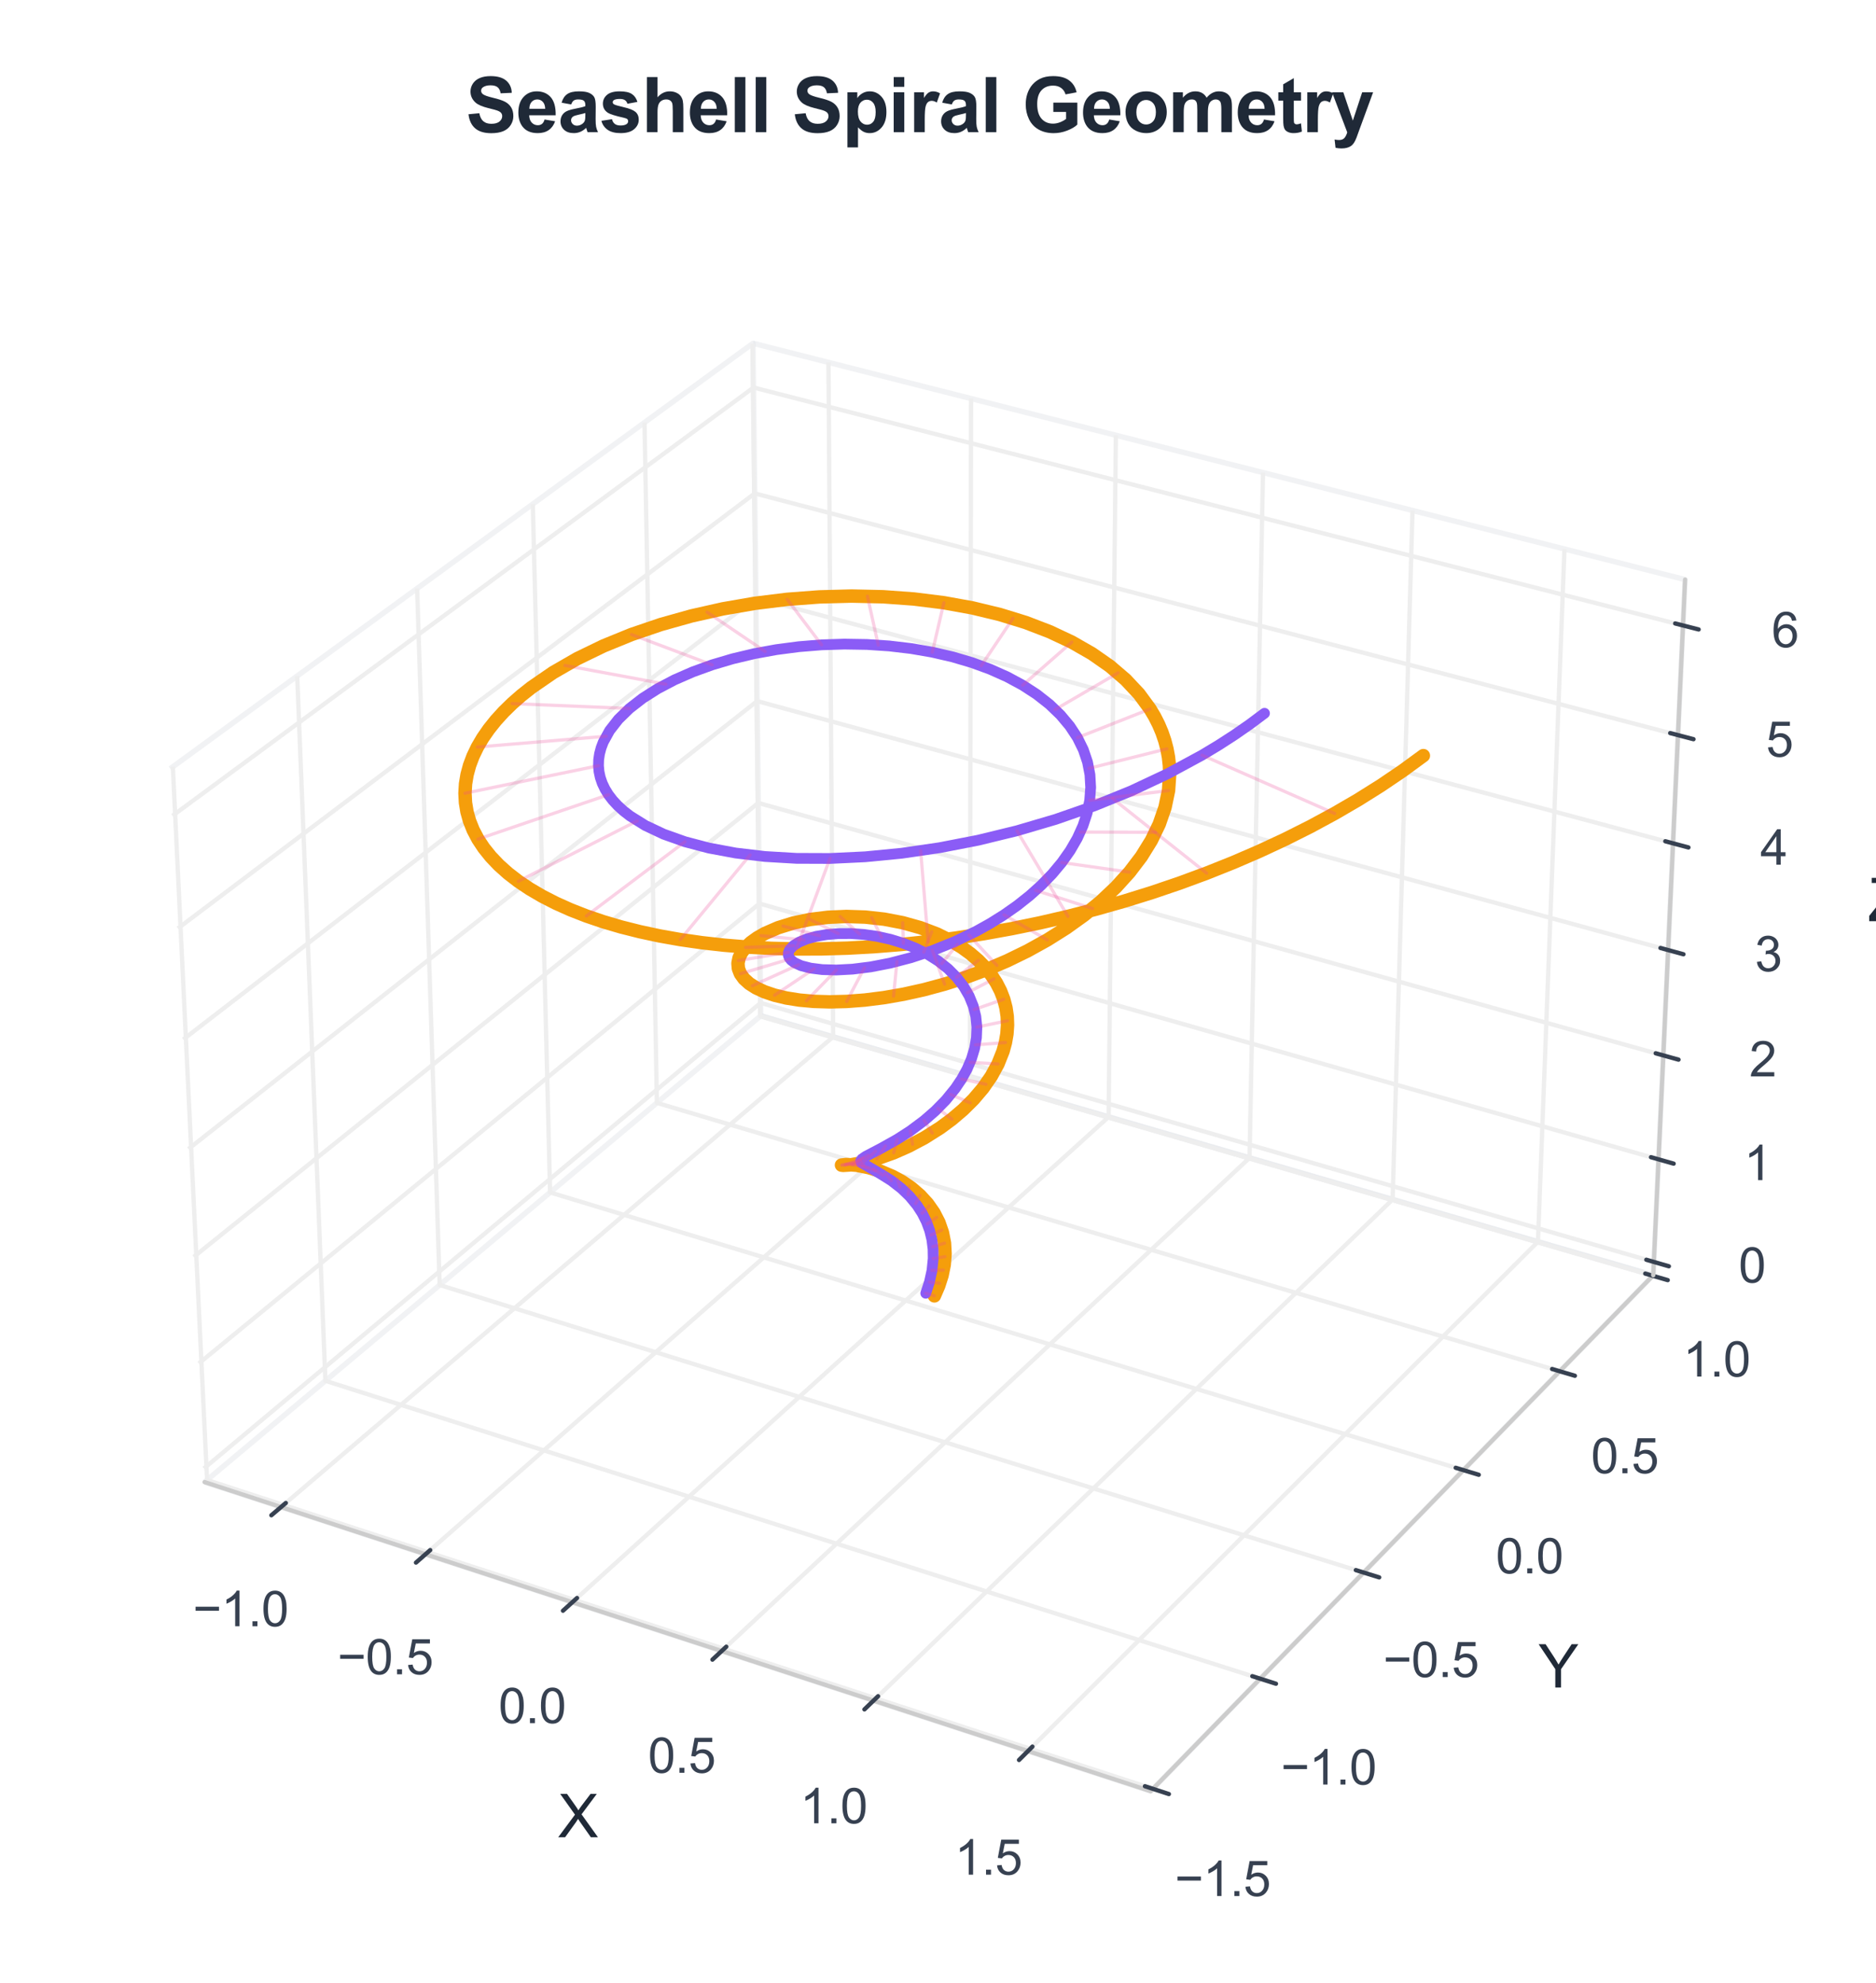 <?xml version="1.0" encoding="utf-8" standalone="no"?>
<!DOCTYPE svg PUBLIC "-//W3C//DTD SVG 1.1//EN"
  "http://www.w3.org/Graphics/SVG/1.1/DTD/svg11.dtd">
<svg xmlns:xlink="http://www.w3.org/1999/xlink" viewBox="0 0 348.997 368.837" xmlns="http://www.w3.org/2000/svg" version="1.1">
 <defs>
  <style type="text/css">*{stroke-linejoin: round; stroke-linecap: butt}</style>
 </defs>
 <g id="figure_1">
  <g id="patch_1">
   <path d="M 0 368.837 
L 348.997 368.837 
L 348.997 0 
L 0 0 
z
" style="fill: #ffffff"/>
  </g>
  <g id="patch_2">
   <path d="M 14.4 352.912 
L 327.72 352.912 
L 327.72 39.592 
L 14.4 39.592 
z
" style="fill: #ffffff"/>
  </g>
  <g id="pane3d_1">
   <g id="patch_3">
    <path d="M 38.058 275.657 
L 141.526 188.928 
L 140.088 63.848 
L 31.668 142.968 
" style="fill: none; opacity: 0.5; stroke: #e5e7eb; stroke-linejoin: miter"/>
   </g>
  </g>
  <g id="pane3d_2">
   <g id="patch_4">
    <path d="M 141.526 188.928 
L 307.556 237.186 
L 313.481 107.798 
L 140.088 63.848 
" style="fill: none; opacity: 0.5; stroke: #e5e7eb; stroke-linejoin: miter"/>
   </g>
  </g>
  <g id="pane3d_3">
   <g id="patch_5">
    <path d="M 38.058 275.657 
L 214.058 333.138 
L 307.556 237.186 
L 141.526 188.928 
" style="fill: none; opacity: 0.5; stroke: #e5e7eb; stroke-linejoin: miter"/>
   </g>
  </g>
  <g id="grid3d_1">
   <g id="Line3DCollection_1">
    <path d="M 52.276 280.3 
L 154.993 192.842 
L 154.125 67.406 
" style="fill: none; stroke: #eeeeee; stroke-width: 0.8"/>
    <path d="M 79.152 289.078 
L 180.424 200.234 
L 180.645 74.128 
" style="fill: none; stroke: #eeeeee; stroke-width: 0.8"/>
    <path d="M 106.475 298.002 
L 206.242 207.738 
L 207.586 80.957 
" style="fill: none; stroke: #eeeeee; stroke-width: 0.8"/>
    <path d="M 134.255 307.075 
L 232.455 215.357 
L 234.959 87.895 
" style="fill: none; stroke: #eeeeee; stroke-width: 0.8"/>
    <path d="M 162.504 316.301 
L 259.074 223.094 
L 262.774 94.946 
" style="fill: none; stroke: #eeeeee; stroke-width: 0.8"/>
    <path d="M 191.234 325.684 
L 286.108 230.952 
L 291.041 102.11 
" style="fill: none; stroke: #eeeeee; stroke-width: 0.8"/>
   </g>
  </g>
  <g id="grid3d_2">
   <g id="Line3DCollection_2">
    <path d="M 32.156 142.612 
L 38.522 275.268 
L 214.479 332.706 
" style="fill: none; stroke: #eeeeee; stroke-width: 0.8"/>
    <path d="M 55.289 125.731 
L 60.534 256.817 
L 234.438 312.223 
" style="fill: none; stroke: #eeeeee; stroke-width: 0.8"/>
    <path d="M 77.596 109.452 
L 81.793 238.998 
L 253.679 292.477 
" style="fill: none; stroke: #eeeeee; stroke-width: 0.8"/>
    <path d="M 99.12 93.745 
L 102.337 221.777 
L 272.24 273.429 
" style="fill: none; stroke: #eeeeee; stroke-width: 0.8"/>
    <path d="M 119.902 78.579 
L 122.202 205.125 
L 290.157 255.042 
" style="fill: none; stroke: #eeeeee; stroke-width: 0.8"/>
    <path d="M 139.979 63.928 
L 141.422 189.015 
L 307.462 237.282 
" style="fill: none; stroke: #eeeeee; stroke-width: 0.8"/>
   </g>
  </g>
  <g id="grid3d_3">
   <g id="Line3DCollection_3">
    <path d="M 307.67 234.707 
L 141.499 186.526 
L 37.936 273.119 
" style="fill: none; stroke: #eeeeee; stroke-width: 0.8"/>
    <path d="M 308.544 215.628 
L 141.286 168.051 
L 36.995 253.58 
" style="fill: none; stroke: #eeeeee; stroke-width: 0.8"/>
    <path d="M 309.429 196.296 
L 141.071 149.342 
L 36.041 233.772 
" style="fill: none; stroke: #eeeeee; stroke-width: 0.8"/>
    <path d="M 310.326 176.705 
L 140.853 130.394 
L 35.074 213.688 
" style="fill: none; stroke: #eeeeee; stroke-width: 0.8"/>
    <path d="M 311.235 156.85 
L 140.633 111.204 
L 34.093 193.324 
" style="fill: none; stroke: #eeeeee; stroke-width: 0.8"/>
    <path d="M 312.157 136.726 
L 140.409 91.767 
L 33.098 172.672 
" style="fill: none; stroke: #eeeeee; stroke-width: 0.8"/>
    <path d="M 313.091 116.327 
L 140.183 72.077 
L 32.09 151.728 
" style="fill: none; stroke: #eeeeee; stroke-width: 0.8"/>
   </g>
  </g>
  <g id="axis3d_1">
   <g id="line2d_1">
    <path d="M 38.058 275.657 
L 214.058 333.138 
" style="fill: none; stroke: #cccccc; stroke-width: 0.8; stroke-linecap: round"/>
   </g>
   <g id="xtick_1">
    <g id="line2d_2">
     <path d="M 175.294 192.018 
" clip-path="url(#pbc22d0702b)" style="fill: none; stroke: #eeeeee; stroke-width: 0.8; stroke-linecap: round"/>
    </g>
    <g id="line2d_3">
     <path d="M 53.17 279.539 
L 50.483 281.827 
" style="fill: none; stroke: #374151; stroke-width: 0.8; stroke-linecap: round"/>
    </g>
    <g id="text_1">
     <!-- −1.0 -->
     <g style="fill: #374151" transform="translate(35.871 302.465) scale(0.09 -0.09)">
      <defs>
       <path id="ArialMT-2212" d="M 3381 1997 
L 356 1997 
L 356 2522 
L 3381 2522 
L 3381 1997 
z
" transform="scale(0.016)"/>
       <path id="ArialMT-31" d="M 2384 0 
L 1822 0 
L 1822 3584 
Q 1619 3391 1289 3197 
Q 959 3003 697 2906 
L 697 3450 
Q 1169 3672 1522 3987 
Q 1875 4303 2022 4600 
L 2384 4600 
L 2384 0 
z
" transform="scale(0.016)"/>
       <path id="ArialMT-2e" d="M 581 0 
L 581 641 
L 1222 641 
L 1222 0 
L 581 0 
z
" transform="scale(0.016)"/>
       <path id="ArialMT-30" d="M 266 2259 
Q 266 3072 433 3567 
Q 600 4063 929 4331 
Q 1259 4600 1759 4600 
Q 2128 4600 2406 4451 
Q 2684 4303 2865 4023 
Q 3047 3744 3150 3342 
Q 3253 2941 3253 2259 
Q 3253 1453 3087 958 
Q 2922 463 2592 192 
Q 2263 -78 1759 -78 
Q 1097 -78 719 397 
Q 266 969 266 2259 
z
M 844 2259 
Q 844 1131 1108 757 
Q 1372 384 1759 384 
Q 2147 384 2411 759 
Q 2675 1134 2675 2259 
Q 2675 3391 2411 3762 
Q 2147 4134 1753 4134 
Q 1366 4134 1134 3806 
Q 844 3388 844 2259 
z
" transform="scale(0.016)"/>
      </defs>
      <use xlink:href="#ArialMT-2212"/>
      <use xlink:href="#ArialMT-31" transform="translate(58.398 0)"/>
      <use xlink:href="#ArialMT-2e" transform="translate(114.014 0)"/>
      <use xlink:href="#ArialMT-30" transform="translate(141.797 0)"/>
     </g>
    </g>
   </g>
   <g id="xtick_2">
    <g id="line2d_4">
     <path d="M 175.294 192.018 
" clip-path="url(#pbc22d0702b)" style="fill: none; stroke: #eeeeee; stroke-width: 0.8; stroke-linecap: round"/>
    </g>
    <g id="line2d_5">
     <path d="M 80.035 288.304 
L 77.383 290.63 
" style="fill: none; stroke: #374151; stroke-width: 0.8; stroke-linecap: round"/>
    </g>
    <g id="text_2">
     <!-- −0.5 -->
     <g style="fill: #374151" transform="translate(62.77 311.401) scale(0.09 -0.09)">
      <defs>
       <path id="ArialMT-35" d="M 266 1200 
L 856 1250 
Q 922 819 1161 601 
Q 1400 384 1738 384 
Q 2144 384 2425 690 
Q 2706 997 2706 1503 
Q 2706 1984 2436 2262 
Q 2166 2541 1728 2541 
Q 1456 2541 1237 2417 
Q 1019 2294 894 2097 
L 366 2166 
L 809 4519 
L 3088 4519 
L 3088 3981 
L 1259 3981 
L 1013 2750 
Q 1425 3038 1878 3038 
Q 2478 3038 2890 2622 
Q 3303 2206 3303 1553 
Q 3303 931 2941 478 
Q 2500 -78 1738 -78 
Q 1113 -78 717 272 
Q 322 622 266 1200 
z
" transform="scale(0.016)"/>
      </defs>
      <use xlink:href="#ArialMT-2212"/>
      <use xlink:href="#ArialMT-30" transform="translate(58.398 0)"/>
      <use xlink:href="#ArialMT-2e" transform="translate(114.014 0)"/>
      <use xlink:href="#ArialMT-35" transform="translate(141.797 0)"/>
     </g>
    </g>
   </g>
   <g id="xtick_3">
    <g id="line2d_6">
     <path d="M 175.294 192.018 
" clip-path="url(#pbc22d0702b)" style="fill: none; stroke: #eeeeee; stroke-width: 0.8; stroke-linecap: round"/>
    </g>
    <g id="line2d_7">
     <path d="M 107.345 297.215 
L 104.731 299.58 
" style="fill: none; stroke: #374151; stroke-width: 0.8; stroke-linecap: round"/>
    </g>
    <g id="text_3">
     <!-- 0.0 -->
     <g style="fill: #374151" transform="translate(92.747 320.485) scale(0.09 -0.09)">
      <use xlink:href="#ArialMT-30"/>
      <use xlink:href="#ArialMT-2e" transform="translate(55.615 0)"/>
      <use xlink:href="#ArialMT-30" transform="translate(83.398 0)"/>
     </g>
    </g>
   </g>
   <g id="xtick_4">
    <g id="line2d_8">
     <path d="M 175.294 192.018 
" clip-path="url(#pbc22d0702b)" style="fill: none; stroke: #eeeeee; stroke-width: 0.8; stroke-linecap: round"/>
    </g>
    <g id="line2d_9">
     <path d="M 135.112 306.274 
L 132.537 308.679 
" style="fill: none; stroke: #374151; stroke-width: 0.8; stroke-linecap: round"/>
    </g>
    <g id="text_4">
     <!-- 0.5 -->
     <g style="fill: #374151" transform="translate(120.554 329.722) scale(0.09 -0.09)">
      <use xlink:href="#ArialMT-30"/>
      <use xlink:href="#ArialMT-2e" transform="translate(55.615 0)"/>
      <use xlink:href="#ArialMT-35" transform="translate(83.398 0)"/>
     </g>
    </g>
   </g>
   <g id="xtick_5">
    <g id="line2d_10">
     <path d="M 175.294 192.018 
" clip-path="url(#pbc22d0702b)" style="fill: none; stroke: #eeeeee; stroke-width: 0.8; stroke-linecap: round"/>
    </g>
    <g id="line2d_11">
     <path d="M 163.347 315.487 
L 160.813 317.932 
" style="fill: none; stroke: #374151; stroke-width: 0.8; stroke-linecap: round"/>
    </g>
    <g id="text_5">
     <!-- 1.0 -->
     <g style="fill: #374151" transform="translate(148.832 339.116) scale(0.09 -0.09)">
      <use xlink:href="#ArialMT-31"/>
      <use xlink:href="#ArialMT-2e" transform="translate(55.615 0)"/>
      <use xlink:href="#ArialMT-30" transform="translate(83.398 0)"/>
     </g>
    </g>
   </g>
   <g id="xtick_6">
    <g id="line2d_12">
     <path d="M 175.294 192.018 
" clip-path="url(#pbc22d0702b)" style="fill: none; stroke: #eeeeee; stroke-width: 0.8; stroke-linecap: round"/>
    </g>
    <g id="line2d_13">
     <path d="M 192.063 324.856 
L 189.572 327.344 
" style="fill: none; stroke: #374151; stroke-width: 0.8; stroke-linecap: round"/>
    </g>
    <g id="text_6">
     <!-- 1.5 -->
     <g style="fill: #374151" transform="translate(177.593 348.67) scale(0.09 -0.09)">
      <use xlink:href="#ArialMT-31"/>
      <use xlink:href="#ArialMT-2e" transform="translate(55.615 0)"/>
      <use xlink:href="#ArialMT-35" transform="translate(83.398 0)"/>
     </g>
    </g>
   </g>
   <g id="text_7">
    <!-- X -->
    <g style="fill: #1f2937" transform="translate(103.798 341.712) scale(0.11 -0.11)">
     <defs>
      <path id="ArialMT-58" d="M 28 0 
L 1800 2388 
L 238 4581 
L 959 4581 
L 1791 3406 
Q 2050 3041 2159 2844 
Q 2313 3094 2522 3366 
L 3444 4581 
L 4103 4581 
L 2494 2422 
L 4228 0 
L 3478 0 
L 2325 1634 
Q 2228 1775 2125 1941 
Q 1972 1691 1906 1597 
L 756 0 
L 28 0 
z
" transform="scale(0.016)"/>
     </defs>
     <use xlink:href="#ArialMT-58"/>
    </g>
   </g>
  </g>
  <g id="axis3d_2">
   <g id="line2d_14">
    <path d="M 307.556 237.186 
L 214.058 333.138 
" style="fill: none; stroke: #cccccc; stroke-width: 0.8; stroke-linecap: round"/>
   </g>
   <g id="xtick_7">
    <g id="line2d_15">
     <path d="M 175.294 192.018 
" clip-path="url(#pbc22d0702b)" style="fill: none; stroke: #eeeeee; stroke-width: 0.8; stroke-linecap: round"/>
    </g>
    <g id="line2d_16">
     <path d="M 212.996 332.222 
L 217.449 333.676 
" style="fill: none; stroke: #374151; stroke-width: 0.8; stroke-linecap: round"/>
    </g>
    <g id="text_8">
     <!-- −1.5 -->
     <g style="fill: #374151" transform="translate(218.544 352.648) scale(0.09 -0.09)">
      <use xlink:href="#ArialMT-2212"/>
      <use xlink:href="#ArialMT-31" transform="translate(58.398 0)"/>
      <use xlink:href="#ArialMT-2e" transform="translate(114.014 0)"/>
      <use xlink:href="#ArialMT-35" transform="translate(141.797 0)"/>
     </g>
    </g>
   </g>
   <g id="xtick_8">
    <g id="line2d_17">
     <path d="M 175.294 192.018 
" clip-path="url(#pbc22d0702b)" style="fill: none; stroke: #eeeeee; stroke-width: 0.8; stroke-linecap: round"/>
    </g>
    <g id="line2d_18">
     <path d="M 232.973 311.757 
L 237.371 313.158 
" style="fill: none; stroke: #374151; stroke-width: 0.8; stroke-linecap: round"/>
    </g>
    <g id="text_9">
     <!-- −1.0 -->
     <g style="fill: #374151" transform="translate(238.276 331.908) scale(0.09 -0.09)">
      <use xlink:href="#ArialMT-2212"/>
      <use xlink:href="#ArialMT-31" transform="translate(58.398 0)"/>
      <use xlink:href="#ArialMT-2e" transform="translate(114.014 0)"/>
      <use xlink:href="#ArialMT-30" transform="translate(141.797 0)"/>
     </g>
    </g>
   </g>
   <g id="xtick_9">
    <g id="line2d_19">
     <path d="M 175.294 192.018 
" clip-path="url(#pbc22d0702b)" style="fill: none; stroke: #eeeeee; stroke-width: 0.8; stroke-linecap: round"/>
    </g>
    <g id="line2d_20">
     <path d="M 252.233 292.027 
L 256.575 293.378 
" style="fill: none; stroke: #374151; stroke-width: 0.8; stroke-linecap: round"/>
    </g>
    <g id="text_10">
     <!-- −0.5 -->
     <g style="fill: #374151" transform="translate(257.297 311.914) scale(0.09 -0.09)">
      <use xlink:href="#ArialMT-2212"/>
      <use xlink:href="#ArialMT-30" transform="translate(58.398 0)"/>
      <use xlink:href="#ArialMT-2e" transform="translate(114.014 0)"/>
      <use xlink:href="#ArialMT-35" transform="translate(141.797 0)"/>
     </g>
    </g>
   </g>
   <g id="xtick_10">
    <g id="line2d_21">
     <path d="M 175.294 192.018 
" clip-path="url(#pbc22d0702b)" style="fill: none; stroke: #eeeeee; stroke-width: 0.8; stroke-linecap: round"/>
    </g>
    <g id="line2d_22">
     <path d="M 270.812 272.995 
L 275.1 274.298 
" style="fill: none; stroke: #374151; stroke-width: 0.8; stroke-linecap: round"/>
    </g>
    <g id="text_11">
     <!-- 0.0 -->
     <g style="fill: #374151" transform="translate(278.275 292.627) scale(0.09 -0.09)">
      <use xlink:href="#ArialMT-30"/>
      <use xlink:href="#ArialMT-2e" transform="translate(55.615 0)"/>
      <use xlink:href="#ArialMT-30" transform="translate(83.398 0)"/>
     </g>
    </g>
   </g>
   <g id="xtick_11">
    <g id="line2d_23">
     <path d="M 175.294 192.018 
" clip-path="url(#pbc22d0702b)" style="fill: none; stroke: #eeeeee; stroke-width: 0.8; stroke-linecap: round"/>
    </g>
    <g id="line2d_24">
     <path d="M 288.746 254.623 
L 292.982 255.881 
" style="fill: none; stroke: #374151; stroke-width: 0.8; stroke-linecap: round"/>
    </g>
    <g id="text_12">
     <!-- 0.5 -->
     <g style="fill: #374151" transform="translate(295.987 274.009) scale(0.09 -0.09)">
      <use xlink:href="#ArialMT-30"/>
      <use xlink:href="#ArialMT-2e" transform="translate(55.615 0)"/>
      <use xlink:href="#ArialMT-35" transform="translate(83.398 0)"/>
     </g>
    </g>
   </g>
   <g id="xtick_12">
    <g id="line2d_25">
     <path d="M 175.294 192.018 
" clip-path="url(#pbc22d0702b)" style="fill: none; stroke: #eeeeee; stroke-width: 0.8; stroke-linecap: round"/>
    </g>
    <g id="line2d_26">
     <path d="M 306.069 236.877 
L 310.253 238.093 
" style="fill: none; stroke: #374151; stroke-width: 0.8; stroke-linecap: round"/>
    </g>
    <g id="text_13">
     <!-- 1.0 -->
     <g style="fill: #374151" transform="translate(313.094 256.028) scale(0.09 -0.09)">
      <use xlink:href="#ArialMT-31"/>
      <use xlink:href="#ArialMT-2e" transform="translate(55.615 0)"/>
      <use xlink:href="#ArialMT-30" transform="translate(83.398 0)"/>
     </g>
    </g>
   </g>
   <g id="text_14">
    <!-- Y -->
    <g style="fill: #1f2937" transform="translate(286.197 313.864) scale(0.11 -0.11)">
     <defs>
      <path id="ArialMT-59" d="M 1784 0 
L 1784 1941 
L 19 4581 
L 756 4581 
L 1659 3200 
Q 1909 2813 2125 2425 
Q 2331 2784 2625 3234 
L 3513 4581 
L 4219 4581 
L 2391 1941 
L 2391 0 
L 1784 0 
z
" transform="scale(0.016)"/>
     </defs>
     <use xlink:href="#ArialMT-59"/>
    </g>
   </g>
  </g>
  <g id="axis3d_3">
   <g id="line2d_27">
    <path d="M 307.556 237.186 
L 313.481 107.798 
" style="fill: none; stroke: #cccccc; stroke-width: 0.8; stroke-linecap: round"/>
   </g>
   <g id="xtick_13">
    <g id="line2d_28">
     <path d="M 175.294 192.018 
" style="fill: none; stroke: #eeeeee; stroke-width: 0.8; stroke-linecap: round"/>
    </g>
    <g id="line2d_29">
     <path d="M 306.275 234.303 
L 310.463 235.517 
" style="fill: none; stroke: #374151; stroke-width: 0.8; stroke-linecap: round"/>
    </g>
    <g id="text_15">
     <!-- 0 -->
     <g style="fill: #374151" transform="translate(323.44 238.547) scale(0.09 -0.09)">
      <use xlink:href="#ArialMT-30"/>
     </g>
    </g>
   </g>
   <g id="xtick_14">
    <g id="line2d_30">
     <path d="M 175.294 192.018 
" style="fill: none; stroke: #eeeeee; stroke-width: 0.8; stroke-linecap: round"/>
    </g>
    <g id="line2d_31">
     <path d="M 307.139 215.229 
L 311.355 216.428 
" style="fill: none; stroke: #374151; stroke-width: 0.8; stroke-linecap: round"/>
    </g>
    <g id="text_16">
     <!-- 1 -->
     <g style="fill: #374151" transform="translate(324.431 219.5) scale(0.09 -0.09)">
      <use xlink:href="#ArialMT-31"/>
     </g>
    </g>
   </g>
   <g id="xtick_15">
    <g id="line2d_32">
     <path d="M 175.294 192.018 
" style="fill: none; stroke: #eeeeee; stroke-width: 0.8; stroke-linecap: round"/>
    </g>
    <g id="line2d_33">
     <path d="M 308.015 195.901 
L 312.26 197.085 
" style="fill: none; stroke: #374151; stroke-width: 0.8; stroke-linecap: round"/>
    </g>
    <g id="text_17">
     <!-- 2 -->
     <g style="fill: #374151" transform="translate(325.436 200.2) scale(0.09 -0.09)">
      <defs>
       <path id="ArialMT-32" d="M 3222 541 
L 3222 0 
L 194 0 
Q 188 203 259 391 
Q 375 700 629 1000 
Q 884 1300 1366 1694 
Q 2113 2306 2375 2664 
Q 2638 3022 2638 3341 
Q 2638 3675 2398 3904 
Q 2159 4134 1775 4134 
Q 1369 4134 1125 3890 
Q 881 3647 878 3216 
L 300 3275 
Q 359 3922 746 4261 
Q 1134 4600 1788 4600 
Q 2447 4600 2831 4234 
Q 3216 3869 3216 3328 
Q 3216 3053 3103 2787 
Q 2991 2522 2730 2228 
Q 2469 1934 1863 1422 
Q 1356 997 1212 845 
Q 1069 694 975 541 
L 3222 541 
z
" transform="scale(0.016)"/>
      </defs>
      <use xlink:href="#ArialMT-32"/>
     </g>
    </g>
   </g>
   <g id="xtick_16">
    <g id="line2d_34">
     <path d="M 175.294 192.018 
" style="fill: none; stroke: #eeeeee; stroke-width: 0.8; stroke-linecap: round"/>
    </g>
    <g id="line2d_35">
     <path d="M 308.902 176.316 
L 313.177 177.484 
" style="fill: none; stroke: #374151; stroke-width: 0.8; stroke-linecap: round"/>
    </g>
    <g id="text_18">
     <!-- 3 -->
     <g style="fill: #374151" transform="translate(326.455 180.643) scale(0.09 -0.09)">
      <defs>
       <path id="ArialMT-33" d="M 269 1209 
L 831 1284 
Q 928 806 1161 595 
Q 1394 384 1728 384 
Q 2125 384 2398 659 
Q 2672 934 2672 1341 
Q 2672 1728 2419 1979 
Q 2166 2231 1775 2231 
Q 1616 2231 1378 2169 
L 1441 2663 
Q 1497 2656 1531 2656 
Q 1891 2656 2178 2843 
Q 2466 3031 2466 3422 
Q 2466 3731 2256 3934 
Q 2047 4138 1716 4138 
Q 1388 4138 1169 3931 
Q 950 3725 888 3313 
L 325 3413 
Q 428 3978 793 4289 
Q 1159 4600 1703 4600 
Q 2078 4600 2393 4439 
Q 2709 4278 2876 4000 
Q 3044 3722 3044 3409 
Q 3044 3113 2884 2869 
Q 2725 2625 2413 2481 
Q 2819 2388 3044 2092 
Q 3269 1797 3269 1353 
Q 3269 753 2831 336 
Q 2394 -81 1725 -81 
Q 1122 -81 723 278 
Q 325 638 269 1209 
z
" transform="scale(0.016)"/>
      </defs>
      <use xlink:href="#ArialMT-33"/>
     </g>
    </g>
   </g>
   <g id="xtick_17">
    <g id="line2d_36">
     <path d="M 175.294 192.018 
" style="fill: none; stroke: #eeeeee; stroke-width: 0.8; stroke-linecap: round"/>
    </g>
    <g id="line2d_37">
     <path d="M 309.801 156.466 
L 314.106 157.618 
" style="fill: none; stroke: #374151; stroke-width: 0.8; stroke-linecap: round"/>
    </g>
    <g id="text_19">
     <!-- 4 -->
     <g style="fill: #374151" transform="translate(327.486 160.824) scale(0.09 -0.09)">
      <defs>
       <path id="ArialMT-34" d="M 2069 0 
L 2069 1097 
L 81 1097 
L 81 1613 
L 2172 4581 
L 2631 4581 
L 2631 1613 
L 3250 1613 
L 3250 1097 
L 2631 1097 
L 2631 0 
L 2069 0 
z
M 2069 1613 
L 2069 3678 
L 634 1613 
L 2069 1613 
z
" transform="scale(0.016)"/>
      </defs>
      <use xlink:href="#ArialMT-34"/>
     </g>
    </g>
   </g>
   <g id="xtick_18">
    <g id="line2d_38">
     <path d="M 175.294 192.018 
" style="fill: none; stroke: #eeeeee; stroke-width: 0.8; stroke-linecap: round"/>
    </g>
    <g id="line2d_39">
     <path d="M 310.713 136.348 
L 315.048 137.483 
" style="fill: none; stroke: #374151; stroke-width: 0.8; stroke-linecap: round"/>
    </g>
    <g id="text_20">
     <!-- 5 -->
     <g style="fill: #374151" transform="translate(328.532 140.736) scale(0.09 -0.09)">
      <use xlink:href="#ArialMT-35"/>
     </g>
    </g>
   </g>
   <g id="xtick_19">
    <g id="line2d_40">
     <path d="M 175.294 192.018 
" style="fill: none; stroke: #eeeeee; stroke-width: 0.8; stroke-linecap: round"/>
    </g>
    <g id="line2d_41">
     <path d="M 311.637 115.955 
L 316.002 117.072 
" style="fill: none; stroke: #374151; stroke-width: 0.8; stroke-linecap: round"/>
    </g>
    <g id="text_21">
     <!-- 6 -->
     <g style="fill: #374151" transform="translate(329.593 120.375) scale(0.09 -0.09)">
      <defs>
       <path id="ArialMT-36" d="M 3184 3459 
L 2625 3416 
Q 2550 3747 2413 3897 
Q 2184 4138 1850 4138 
Q 1581 4138 1378 3988 
Q 1113 3794 959 3422 
Q 806 3050 800 2363 
Q 1003 2672 1297 2822 
Q 1591 2972 1913 2972 
Q 2475 2972 2870 2558 
Q 3266 2144 3266 1488 
Q 3266 1056 3080 686 
Q 2894 316 2569 119 
Q 2244 -78 1831 -78 
Q 1128 -78 684 439 
Q 241 956 241 2144 
Q 241 3472 731 4075 
Q 1159 4600 1884 4600 
Q 2425 4600 2770 4297 
Q 3116 3994 3184 3459 
z
M 888 1484 
Q 888 1194 1011 928 
Q 1134 663 1356 523 
Q 1578 384 1822 384 
Q 2178 384 2434 671 
Q 2691 959 2691 1453 
Q 2691 1928 2437 2201 
Q 2184 2475 1800 2475 
Q 1419 2475 1153 2201 
Q 888 1928 888 1484 
z
" transform="scale(0.016)"/>
      </defs>
      <use xlink:href="#ArialMT-36"/>
     </g>
    </g>
   </g>
   <g id="text_22">
    <!-- Z -->
    <g style="fill: #1f2937" transform="translate(347.511 171.338) scale(0.11 -0.11)">
     <defs>
      <path id="ArialMT-5a" d="M 128 0 
L 128 563 
L 2475 3497 
Q 2725 3809 2950 4041 
L 394 4041 
L 394 4581 
L 3675 4581 
L 3675 4041 
L 1103 863 
L 825 541 
L 3750 541 
L 3750 0 
L 128 0 
z
" transform="scale(0.016)"/>
     </defs>
     <use xlink:href="#ArialMT-5a"/>
    </g>
   </g>
  </g>
  <g id="axes_1">
   <g id="line2d_42">
    <path d="M 173.824 241.021 
L 174.63 239.158 
L 175.252 237.221 
L 175.656 235.235 
L 175.815 233.226 
L 175.709 231.223 
L 175.327 229.255 
L 174.666 227.355 
L 173.737 225.55 
L 172.556 223.869 
L 171.154 222.336 
L 169.57 220.971 
L 167.851 219.789 
L 166.052 218.801 
L 163.786 217.841 
L 161.621 217.176 
L 159.346 216.73 
L 157.418 216.587 
L 156.545 216.691 
L 156.552 216.708 
L 156.859 216.753 
L 158.174 216.666 
L 160.492 216.247 
L 163.116 215.534 
L 166.254 214.41 
L 169.035 213.178 
L 171.956 211.632 
L 174.913 209.765 
L 177.087 208.159 
L 179.171 206.385 
L 181.116 204.454 
L 182.875 202.381 
L 184.402 200.185 
L 185.657 197.889 
L 186.601 195.517 
L 187.042 193.907 
L 187.323 192.285 
L 187.436 190.658 
L 187.377 189.038 
L 187.142 187.432 
L 186.728 185.85 
L 186.134 184.301 
L 185.36 182.795 
L 184.41 181.341 
L 183.287 179.948 
L 181.996 178.623 
L 180.544 177.376 
L 178.941 176.214 
L 177.196 175.143 
L 174.339 173.724 
L 171.234 172.544 
L 167.934 171.619 
L 164.497 170.96 
L 160.985 170.572 
L 157.466 170.456 
L 154.01 170.608 
L 150.691 171.018 
L 147.583 171.671 
L 144.758 172.546 
L 142.291 173.617 
L 140.878 174.425 
L 139.674 175.294 
L 138.696 176.214 
L 137.962 177.172 
L 137.487 178.155 
L 137.284 179.148 
L 137.363 180.136 
L 137.735 181.105 
L 138.405 182.039 
L 139.378 182.921 
L 140.654 183.736 
L 142.232 184.467 
L 144.106 185.099 
L 146.267 185.616 
L 148.705 186.005 
L 151.405 186.25 
L 154.347 186.339 
L 157.512 186.26 
L 160.875 186.002 
L 164.408 185.558 
L 168.083 184.92 
L 171.866 184.082 
L 175.723 183.041 
L 179.619 181.796 
L 183.516 180.347 
L 187.376 178.698 
L 191.16 176.853 
L 194.828 174.819 
L 198.343 172.607 
L 201.666 170.226 
L 204.761 167.691 
L 207.593 165.015 
L 210.128 162.216 
L 212.337 159.312 
L 214.19 156.322 
L 215.663 153.265 
L 216.735 150.164 
L 217.386 147.04 
L 217.602 143.915 
L 217.543 142.36 
L 217.372 140.813 
L 217.087 139.277 
L 216.688 137.755 
L 216.175 136.249 
L 215.548 134.764 
L 214.806 133.3 
L 213.951 131.862 
L 211.901 129.072 
L 209.407 126.413 
L 206.481 123.907 
L 203.136 121.573 
L 199.393 119.428 
L 195.274 117.491 
L 190.803 115.776 
L 186.011 114.298 
L 180.927 113.071 
L 175.588 112.104 
L 170.029 111.409 
L 164.292 110.993 
L 158.419 110.862 
L 152.453 111.02 
L 146.443 111.47 
L 140.436 112.211 
L 134.484 113.241 
L 128.638 114.556 
L 122.952 116.15 
L 117.48 118.013 
L 112.278 120.133 
L 107.4 122.496 
L 102.903 125.085 
L 98.841 127.881 
L 96.99 129.349 
L 95.268 130.86 
L 93.682 132.411 
L 92.238 133.998 
L 90.943 135.618 
L 89.801 137.267 
L 88.82 138.94 
L 88.004 140.635 
L 87.36 142.346 
L 86.892 144.069 
L 86.605 145.8 
L 86.504 147.533 
L 86.593 149.265 
L 86.875 150.99 
L 87.355 152.703 
L 88.035 154.398 
L 88.917 156.072 
L 90.005 157.717 
L 91.298 159.329 
L 92.799 160.902 
L 94.508 162.431 
L 96.425 163.909 
L 98.549 165.333 
L 100.878 166.695 
L 103.412 167.991 
L 106.147 169.215 
L 109.08 170.362 
L 112.208 171.426 
L 115.526 172.403 
L 119.028 173.286 
L 122.709 174.073 
L 126.562 174.757 
L 130.58 175.334 
L 134.756 175.801 
L 139.08 176.153 
L 143.543 176.387 
L 148.136 176.499 
L 152.848 176.486 
L 157.669 176.346 
L 162.586 176.076 
L 167.589 175.674 
L 172.664 175.139 
L 177.8 174.47 
L 182.982 173.665 
L 188.197 172.725 
L 193.433 171.649 
L 198.674 170.438 
L 203.906 169.092 
L 209.116 167.614 
L 214.289 166.005 
L 219.411 164.266 
L 224.468 162.402 
L 229.446 160.413 
L 234.33 158.305 
L 239.107 156.08 
L 243.763 153.743 
L 248.286 151.298 
L 252.663 148.75 
L 256.881 146.104 
L 260.927 143.365 
L 264.792 140.539 
L 264.792 140.539 
" clip-path="url(#pbc22d0702b)" style="fill: none; stroke: #f59e0b; stroke-width: 2.5; stroke-linecap: round"/>
   </g>
   <g id="line2d_43">
    <path d="M 172.222 240.535 
L 172.907 238.447 
L 173.383 236.285 
L 173.605 234.082 
L 173.579 232.315 
L 173.36 230.568 
L 172.946 228.862 
L 172.34 227.218 
L 171.555 225.655 
L 170.608 224.192 
L 169.237 222.525 
L 167.719 221.059 
L 165.812 219.58 
L 163.663 218.237 
L 160.211 216.222 
L 160.122 215.905 
L 160.339 215.569 
L 161.057 215.071 
L 163.933 213.564 
L 166.905 211.901 
L 169.349 210.329 
L 171.918 208.412 
L 173.967 206.629 
L 175.926 204.633 
L 177.713 202.442 
L 178.895 200.685 
L 179.907 198.847 
L 180.72 196.944 
L 181.308 194.992 
L 181.651 193.013 
L 181.731 191.026 
L 181.535 189.055 
L 181.057 187.12 
L 180.295 185.244 
L 179.252 183.45 
L 177.939 181.757 
L 176.371 180.186 
L 174.57 178.755 
L 172.563 177.479 
L 170.38 176.373 
L 168.061 175.446 
L 165.644 174.706 
L 163.177 174.157 
L 160.705 173.799 
L 158.281 173.63 
L 155.954 173.643 
L 153.779 173.825 
L 151.806 174.161 
L 150.087 174.634 
L 148.669 175.219 
L 147.596 175.891 
L 146.908 176.62 
L 146.68 177.122 
L 146.646 177.625 
L 146.814 178.118 
L 147.187 178.591 
L 147.77 179.032 
L 149.038 179.612 
L 150.776 180.059 
L 152.967 180.337 
L 155.587 180.413 
L 158.599 180.255 
L 161.955 179.836 
L 165.598 179.132 
L 169.459 178.126 
L 173.465 176.808 
L 177.534 175.171 
L 181.578 173.22 
L 184.217 171.748 
L 186.779 170.145 
L 189.238 168.416 
L 191.566 166.57 
L 193.739 164.615 
L 195.732 162.56 
L 197.522 160.418 
L 199.087 158.2 
L 200.406 155.919 
L 201.462 153.589 
L 202.239 151.225 
L 202.722 148.842 
L 202.901 146.456 
L 202.766 144.083 
L 202.312 141.738 
L 201.535 139.439 
L 200.435 137.199 
L 199.013 135.036 
L 197.274 132.965 
L 195.227 130.999 
L 192.881 129.155 
L 190.249 127.444 
L 187.348 125.88 
L 184.195 124.473 
L 180.81 123.236 
L 177.218 122.176 
L 173.443 121.303 
L 169.512 120.624 
L 165.454 120.144 
L 161.301 119.867 
L 157.086 119.797 
L 152.843 119.934 
L 148.607 120.278 
L 144.415 120.828 
L 140.306 121.578 
L 136.317 122.525 
L 132.488 123.659 
L 128.859 124.973 
L 125.468 126.455 
L 122.354 128.092 
L 119.555 129.87 
L 117.109 131.77 
L 115.051 133.776 
L 113.415 135.866 
L 112.232 138.018 
L 111.82 139.11 
L 111.531 140.209 
L 111.369 141.311 
L 111.336 142.413 
L 111.436 143.512 
L 111.67 144.604 
L 112.041 145.686 
L 112.55 146.754 
L 113.198 147.805 
L 113.987 148.834 
L 114.918 149.84 
L 115.99 150.817 
L 117.204 151.761 
L 120.056 153.541 
L 123.466 155.148 
L 127.42 156.555 
L 131.899 157.733 
L 136.873 158.657 
L 142.311 159.302 
L 148.17 159.646 
L 154.405 159.669 
L 160.962 159.355 
L 167.783 158.691 
L 174.805 157.666 
L 181.96 156.276 
L 189.178 154.518 
L 196.385 152.395 
L 203.507 149.915 
L 210.469 147.087 
L 217.194 143.928 
L 223.611 140.455 
L 226.682 138.608 
L 229.648 136.692 
L 232.503 134.71 
L 235.238 132.665 
L 235.238 132.665 
" clip-path="url(#pbc22d0702b)" style="fill: none; stroke: #8b5cf6; stroke-width: 2; stroke-linecap: round"/>
   </g>
   <g id="line2d_44">
    <path d="M 173.824 241.021 
L 172.222 240.535 
" clip-path="url(#pbc22d0702b)" style="fill: none; stroke: #ec4899; stroke-opacity: 0.25; stroke-width: 0.6; stroke-linecap: round"/>
   </g>
   <g id="line2d_45">
    <path d="M 174.804 238.68 
L 172.907 238.447 
" clip-path="url(#pbc22d0702b)" style="fill: none; stroke: #ec4899; stroke-opacity: 0.25; stroke-width: 0.6; stroke-linecap: round"/>
   </g>
   <g id="line2d_46">
    <path d="M 175.483 236.233 
L 173.383 236.285 
" clip-path="url(#pbc22d0702b)" style="fill: none; stroke: #ec4899; stroke-opacity: 0.25; stroke-width: 0.6; stroke-linecap: round"/>
   </g>
   <g id="line2d_47">
    <path d="M 175.8 233.729 
L 173.605 234.082 
" clip-path="url(#pbc22d0702b)" style="fill: none; stroke: #ec4899; stroke-opacity: 0.25; stroke-width: 0.6; stroke-linecap: round"/>
   </g>
   <g id="line2d_48">
    <path d="M 175.709 231.223 
L 173.542 231.876 
" clip-path="url(#pbc22d0702b)" style="fill: none; stroke: #ec4899; stroke-opacity: 0.25; stroke-width: 0.6; stroke-linecap: round"/>
   </g>
   <g id="line2d_49">
    <path d="M 175.188 228.773 
L 173.177 229.709 
" clip-path="url(#pbc22d0702b)" style="fill: none; stroke: #ec4899; stroke-opacity: 0.25; stroke-width: 0.6; stroke-linecap: round"/>
   </g>
   <g id="line2d_50">
    <path d="M 174.234 226.439 
L 172.509 227.622 
" clip-path="url(#pbc22d0702b)" style="fill: none; stroke: #ec4899; stroke-opacity: 0.25; stroke-width: 0.6; stroke-linecap: round"/>
   </g>
   <g id="line2d_51">
    <path d="M 172.873 224.276 
L 171.555 225.655 
" clip-path="url(#pbc22d0702b)" style="fill: none; stroke: #ec4899; stroke-opacity: 0.25; stroke-width: 0.6; stroke-linecap: round"/>
   </g>
   <g id="line2d_52">
    <path d="M 171.154 222.336 
L 170.349 223.844 
" clip-path="url(#pbc22d0702b)" style="fill: none; stroke: #ec4899; stroke-opacity: 0.25; stroke-width: 0.6; stroke-linecap: round"/>
   </g>
   <g id="line2d_53">
    <path d="M 169.151 220.658 
L 168.943 222.216 
" clip-path="url(#pbc22d0702b)" style="fill: none; stroke: #ec4899; stroke-opacity: 0.25; stroke-width: 0.6; stroke-linecap: round"/>
   </g>
   <g id="line2d_54">
    <path d="M 166.958 219.271 
L 167.405 220.791 
" clip-path="url(#pbc22d0702b)" style="fill: none; stroke: #ec4899; stroke-opacity: 0.25; stroke-width: 0.6; stroke-linecap: round"/>
   </g>
   <g id="line2d_55">
    <path d="M 164.687 218.188 
L 165.812 219.58 
" clip-path="url(#pbc22d0702b)" style="fill: none; stroke: #ec4899; stroke-opacity: 0.25; stroke-width: 0.6; stroke-linecap: round"/>
   </g>
   <g id="line2d_56">
    <path d="M 162.466 217.408 
L 164.255 218.581 
" clip-path="url(#pbc22d0702b)" style="fill: none; stroke: #ec4899; stroke-opacity: 0.25; stroke-width: 0.6; stroke-linecap: round"/>
   </g>
   <g id="line2d_57">
    <path d="M 160.427 216.909 
L 162.827 217.778 
" clip-path="url(#pbc22d0702b)" style="fill: none; stroke: #ec4899; stroke-opacity: 0.25; stroke-width: 0.6; stroke-linecap: round"/>
   </g>
   <g id="line2d_58">
    <path d="M 158.702 216.654 
L 161.62 217.145 
" clip-path="url(#pbc22d0702b)" style="fill: none; stroke: #ec4899; stroke-opacity: 0.25; stroke-width: 0.6; stroke-linecap: round"/>
   </g>
   <g id="line2d_59">
    <path d="M 157.418 216.587 
L 160.723 216.643 
" clip-path="url(#pbc22d0702b)" style="fill: none; stroke: #ec4899; stroke-opacity: 0.25; stroke-width: 0.6; stroke-linecap: round"/>
   </g>
   <g id="line2d_60">
    <path d="M 156.684 216.638 
L 160.211 216.222 
" clip-path="url(#pbc22d0702b)" style="fill: none; stroke: #ec4899; stroke-opacity: 0.25; stroke-width: 0.6; stroke-linecap: round"/>
   </g>
   <g id="line2d_61">
    <path d="M 156.586 216.723 
L 160.146 215.824 
" clip-path="url(#pbc22d0702b)" style="fill: none; stroke: #ec4899; stroke-opacity: 0.25; stroke-width: 0.6; stroke-linecap: round"/>
   </g>
   <g id="line2d_62">
    <path d="M 157.183 216.751 
L 160.566 215.383 
" clip-path="url(#pbc22d0702b)" style="fill: none; stroke: #ec4899; stroke-opacity: 0.25; stroke-width: 0.6; stroke-linecap: round"/>
   </g>
   <g id="line2d_63">
    <path d="M 158.492 216.624 
L 161.483 214.834 
" clip-path="url(#pbc22d0702b)" style="fill: none; stroke: #ec4899; stroke-opacity: 0.25; stroke-width: 0.6; stroke-linecap: round"/>
   </g>
   <g id="line2d_64">
    <path d="M 160.492 216.247 
L 162.881 214.109 
" clip-path="url(#pbc22d0702b)" style="fill: none; stroke: #ec4899; stroke-opacity: 0.25; stroke-width: 0.6; stroke-linecap: round"/>
   </g>
   <g id="line2d_65">
    <path d="M 163.116 215.534 
L 164.714 213.148 
" clip-path="url(#pbc22d0702b)" style="fill: none; stroke: #ec4899; stroke-opacity: 0.25; stroke-width: 0.6; stroke-linecap: round"/>
   </g>
   <g id="line2d_66">
    <path d="M 166.254 214.41 
L 166.905 211.901 
" clip-path="url(#pbc22d0702b)" style="fill: none; stroke: #ec4899; stroke-opacity: 0.25; stroke-width: 0.6; stroke-linecap: round"/>
   </g>
   <g id="line2d_67">
    <path d="M 169.756 212.821 
L 169.349 210.329 
" clip-path="url(#pbc22d0702b)" style="fill: none; stroke: #ec4899; stroke-opacity: 0.25; stroke-width: 0.6; stroke-linecap: round"/>
   </g>
   <g id="line2d_68">
    <path d="M 173.437 210.738 
L 171.918 208.412 
" clip-path="url(#pbc22d0702b)" style="fill: none; stroke: #ec4899; stroke-opacity: 0.25; stroke-width: 0.6; stroke-linecap: round"/>
   </g>
   <g id="line2d_69">
    <path d="M 177.087 208.159 
L 174.469 206.15 
" clip-path="url(#pbc22d0702b)" style="fill: none; stroke: #ec4899; stroke-opacity: 0.25; stroke-width: 0.6; stroke-linecap: round"/>
   </g>
   <g id="line2d_70">
    <path d="M 180.486 205.114 
L 176.846 203.561 
" clip-path="url(#pbc22d0702b)" style="fill: none; stroke: #ec4899; stroke-opacity: 0.25; stroke-width: 0.6; stroke-linecap: round"/>
   </g>
   <g id="line2d_71">
    <path d="M 183.412 201.661 
L 178.895 200.685 
" clip-path="url(#pbc22d0702b)" style="fill: none; stroke: #ec4899; stroke-opacity: 0.25; stroke-width: 0.6; stroke-linecap: round"/>
   </g>
   <g id="line2d_72">
    <path d="M 185.657 197.889 
L 180.472 197.584 
" clip-path="url(#pbc22d0702b)" style="fill: none; stroke: #ec4899; stroke-opacity: 0.25; stroke-width: 0.6; stroke-linecap: round"/>
   </g>
   <g id="line2d_73">
    <path d="M 187.042 193.907 
L 181.451 194.334 
" clip-path="url(#pbc22d0702b)" style="fill: none; stroke: #ec4899; stroke-opacity: 0.25; stroke-width: 0.6; stroke-linecap: round"/>
   </g>
   <g id="line2d_74">
    <path d="M 187.429 189.847 
L 181.731 191.026 
" clip-path="url(#pbc22d0702b)" style="fill: none; stroke: #ec4899; stroke-opacity: 0.25; stroke-width: 0.6; stroke-linecap: round"/>
   </g>
   <g id="line2d_75">
    <path d="M 186.728 185.85 
L 181.248 187.759 
" clip-path="url(#pbc22d0702b)" style="fill: none; stroke: #ec4899; stroke-opacity: 0.25; stroke-width: 0.6; stroke-linecap: round"/>
   </g>
   <g id="line2d_76">
    <path d="M 184.907 182.061 
L 179.978 184.636 
" clip-path="url(#pbc22d0702b)" style="fill: none; stroke: #ec4899; stroke-opacity: 0.25; stroke-width: 0.6; stroke-linecap: round"/>
   </g>
   <g id="line2d_77">
    <path d="M 181.996 178.623 
L 177.939 181.757 
" clip-path="url(#pbc22d0702b)" style="fill: none; stroke: #ec4899; stroke-opacity: 0.25; stroke-width: 0.6; stroke-linecap: round"/>
   </g>
   <g id="line2d_78">
    <path d="M 178.086 175.667 
L 175.195 179.215 
" clip-path="url(#pbc22d0702b)" style="fill: none; stroke: #ec4899; stroke-opacity: 0.25; stroke-width: 0.6; stroke-linecap: round"/>
   </g>
   <g id="line2d_79">
    <path d="M 173.329 173.303 
L 171.853 177.091 
" clip-path="url(#pbc22d0702b)" style="fill: none; stroke: #ec4899; stroke-opacity: 0.25; stroke-width: 0.6; stroke-linecap: round"/>
   </g>
   <g id="line2d_80">
    <path d="M 167.934 171.619 
L 168.061 175.446 
" clip-path="url(#pbc22d0702b)" style="fill: none; stroke: #ec4899; stroke-opacity: 0.25; stroke-width: 0.6; stroke-linecap: round"/>
   </g>
   <g id="line2d_81">
    <path d="M 162.16 170.671 
L 164.002 174.318 
" clip-path="url(#pbc22d0702b)" style="fill: none; stroke: #ec4899; stroke-opacity: 0.25; stroke-width: 0.6; stroke-linecap: round"/>
   </g>
   <g id="line2d_82">
    <path d="M 156.303 170.477 
L 159.889 173.722 
" clip-path="url(#pbc22d0702b)" style="fill: none; stroke: #ec4899; stroke-opacity: 0.25; stroke-width: 0.6; stroke-linecap: round"/>
   </g>
   <g id="line2d_83">
    <path d="M 150.691 171.018 
L 155.954 173.643 
" clip-path="url(#pbc22d0702b)" style="fill: none; stroke: #ec4899; stroke-opacity: 0.25; stroke-width: 0.6; stroke-linecap: round"/>
   </g>
   <g id="line2d_84">
    <path d="M 145.664 172.231 
L 152.438 174.033 
" clip-path="url(#pbc22d0702b)" style="fill: none; stroke: #ec4899; stroke-opacity: 0.25; stroke-width: 0.6; stroke-linecap: round"/>
   </g>
   <g id="line2d_85">
    <path d="M 141.56 174.012 
L 149.578 174.818 
" clip-path="url(#pbc22d0702b)" style="fill: none; stroke: #ec4899; stroke-opacity: 0.25; stroke-width: 0.6; stroke-linecap: round"/>
   </g>
   <g id="line2d_86">
    <path d="M 138.696 176.214 
L 147.596 175.891 
" clip-path="url(#pbc22d0702b)" style="fill: none; stroke: #ec4899; stroke-opacity: 0.25; stroke-width: 0.6; stroke-linecap: round"/>
   </g>
   <g id="line2d_87">
    <path d="M 137.351 178.651 
L 146.68 177.122 
" clip-path="url(#pbc22d0702b)" style="fill: none; stroke: #ec4899; stroke-opacity: 0.25; stroke-width: 0.6; stroke-linecap: round"/>
   </g>
   <g id="line2d_88">
    <path d="M 137.735 181.105 
L 146.974 178.357 
" clip-path="url(#pbc22d0702b)" style="fill: none; stroke: #ec4899; stroke-opacity: 0.25; stroke-width: 0.6; stroke-linecap: round"/>
   </g>
   <g id="line2d_89">
    <path d="M 139.978 183.338 
L 148.563 179.431 
" clip-path="url(#pbc22d0702b)" style="fill: none; stroke: #ec4899; stroke-opacity: 0.25; stroke-width: 0.6; stroke-linecap: round"/>
   </g>
   <g id="line2d_90">
    <path d="M 144.106 185.099 
L 151.457 180.172 
" clip-path="url(#pbc22d0702b)" style="fill: none; stroke: #ec4899; stroke-opacity: 0.25; stroke-width: 0.6; stroke-linecap: round"/>
   </g>
   <g id="line2d_91">
    <path d="M 150.023 186.146 
L 155.587 180.413 
" clip-path="url(#pbc22d0702b)" style="fill: none; stroke: #ec4899; stroke-opacity: 0.25; stroke-width: 0.6; stroke-linecap: round"/>
   </g>
   <g id="line2d_92">
    <path d="M 157.512 186.26 
L 160.802 180.006 
" clip-path="url(#pbc22d0702b)" style="fill: none; stroke: #ec4899; stroke-opacity: 0.25; stroke-width: 0.6; stroke-linecap: round"/>
   </g>
   <g id="line2d_93">
    <path d="M 166.23 185.264 
L 166.864 178.831 
" clip-path="url(#pbc22d0702b)" style="fill: none; stroke: #ec4899; stroke-opacity: 0.25; stroke-width: 0.6; stroke-linecap: round"/>
   </g>
   <g id="line2d_94">
    <path d="M 175.723 183.041 
L 173.465 176.808 
" clip-path="url(#pbc22d0702b)" style="fill: none; stroke: #ec4899; stroke-opacity: 0.25; stroke-width: 0.6; stroke-linecap: round"/>
   </g>
   <g id="line2d_95">
    <path d="M 185.453 179.547 
L 180.238 173.905 
" clip-path="url(#pbc22d0702b)" style="fill: none; stroke: #ec4899; stroke-opacity: 0.25; stroke-width: 0.6; stroke-linecap: round"/>
   </g>
   <g id="line2d_96">
    <path d="M 194.828 174.819 
L 186.779 170.145 
" clip-path="url(#pbc22d0702b)" style="fill: none; stroke: #ec4899; stroke-opacity: 0.25; stroke-width: 0.6; stroke-linecap: round"/>
   </g>
   <g id="line2d_97">
    <path d="M 203.244 168.977 
L 192.674 165.605 
" clip-path="url(#pbc22d0702b)" style="fill: none; stroke: #ec4899; stroke-opacity: 0.25; stroke-width: 0.6; stroke-linecap: round"/>
   </g>
   <g id="line2d_98">
    <path d="M 210.128 162.216 
L 197.522 160.418 
" clip-path="url(#pbc22d0702b)" style="fill: none; stroke: #ec4899; stroke-opacity: 0.25; stroke-width: 0.6; stroke-linecap: round"/>
   </g>
   <g id="line2d_99">
    <path d="M 214.975 154.8 
L 200.968 154.759 
" clip-path="url(#pbc22d0702b)" style="fill: none; stroke: #ec4899; stroke-opacity: 0.25; stroke-width: 0.6; stroke-linecap: round"/>
   </g>
   <g id="line2d_100">
    <path d="M 217.386 147.04 
L 202.722 148.842 
" clip-path="url(#pbc22d0702b)" style="fill: none; stroke: #ec4899; stroke-opacity: 0.25; stroke-width: 0.6; stroke-linecap: round"/>
   </g>
   <g id="line2d_101">
    <path d="M 217.087 139.277 
L 202.579 142.906 
" clip-path="url(#pbc22d0702b)" style="fill: none; stroke: #ec4899; stroke-opacity: 0.25; stroke-width: 0.6; stroke-linecap: round"/>
   </g>
   <g id="line2d_102">
    <path d="M 213.951 131.862 
L 200.435 137.199 
" clip-path="url(#pbc22d0702b)" style="fill: none; stroke: #ec4899; stroke-opacity: 0.25; stroke-width: 0.6; stroke-linecap: round"/>
   </g>
   <g id="line2d_103">
    <path d="M 207.997 125.14 
L 196.289 131.968 
" clip-path="url(#pbc22d0702b)" style="fill: none; stroke: #ec4899; stroke-opacity: 0.25; stroke-width: 0.6; stroke-linecap: round"/>
   </g>
   <g id="line2d_104">
    <path d="M 199.393 119.428 
L 190.249 127.444 
" clip-path="url(#pbc22d0702b)" style="fill: none; stroke: #ec4899; stroke-opacity: 0.25; stroke-width: 0.6; stroke-linecap: round"/>
   </g>
   <g id="line2d_105">
    <path d="M 188.445 115.006 
L 182.53 123.833 
" clip-path="url(#pbc22d0702b)" style="fill: none; stroke: #ec4899; stroke-opacity: 0.25; stroke-width: 0.6; stroke-linecap: round"/>
   </g>
   <g id="line2d_106">
    <path d="M 175.588 112.104 
L 173.443 121.303 
" clip-path="url(#pbc22d0702b)" style="fill: none; stroke: #ec4899; stroke-opacity: 0.25; stroke-width: 0.6; stroke-linecap: round"/>
   </g>
   <g id="line2d_107">
    <path d="M 161.37 110.892 
L 163.388 119.98 
" clip-path="url(#pbc22d0702b)" style="fill: none; stroke: #ec4899; stroke-opacity: 0.25; stroke-width: 0.6; stroke-linecap: round"/>
   </g>
   <g id="line2d_108">
    <path d="M 146.443 111.47 
L 152.843 119.934 
" clip-path="url(#pbc22d0702b)" style="fill: none; stroke: #ec4899; stroke-opacity: 0.25; stroke-width: 0.6; stroke-linecap: round"/>
   </g>
   <g id="line2d_109">
    <path d="M 131.545 113.863 
L 142.348 121.178 
" clip-path="url(#pbc22d0702b)" style="fill: none; stroke: #ec4899; stroke-opacity: 0.25; stroke-width: 0.6; stroke-linecap: round"/>
   </g>
   <g id="line2d_110">
    <path d="M 117.48 118.013 
L 132.488 123.659 
" clip-path="url(#pbc22d0702b)" style="fill: none; stroke: #ec4899; stroke-opacity: 0.25; stroke-width: 0.6; stroke-linecap: round"/>
   </g>
   <g id="line2d_111">
    <path d="M 105.1 123.764 
L 123.874 127.255 
" clip-path="url(#pbc22d0702b)" style="fill: none; stroke: #ec4899; stroke-opacity: 0.25; stroke-width: 0.6; stroke-linecap: round"/>
   </g>
   <g id="line2d_112">
    <path d="M 95.268 130.86 
L 117.109 131.77 
" clip-path="url(#pbc22d0702b)" style="fill: none; stroke: #ec4899; stroke-opacity: 0.25; stroke-width: 0.6; stroke-linecap: round"/>
   </g>
   <g id="line2d_113">
    <path d="M 88.82 138.94 
L 112.765 136.935 
" clip-path="url(#pbc22d0702b)" style="fill: none; stroke: #ec4899; stroke-opacity: 0.25; stroke-width: 0.6; stroke-linecap: round"/>
   </g>
   <g id="line2d_114">
    <path d="M 86.504 147.533 
L 111.336 142.413 
" clip-path="url(#pbc22d0702b)" style="fill: none; stroke: #ec4899; stroke-opacity: 0.25; stroke-width: 0.6; stroke-linecap: round"/>
   </g>
   <g id="line2d_115">
    <path d="M 88.917 156.072 
L 113.198 147.805 
" clip-path="url(#pbc22d0702b)" style="fill: none; stroke: #ec4899; stroke-opacity: 0.25; stroke-width: 0.6; stroke-linecap: round"/>
   </g>
   <g id="line2d_116">
    <path d="M 96.425 163.909 
L 118.56 152.671 
" clip-path="url(#pbc22d0702b)" style="fill: none; stroke: #ec4899; stroke-opacity: 0.25; stroke-width: 0.6; stroke-linecap: round"/>
   </g>
   <g id="line2d_117">
    <path d="M 109.08 170.362 
L 127.42 156.555 
" clip-path="url(#pbc22d0702b)" style="fill: none; stroke: #ec4899; stroke-opacity: 0.25; stroke-width: 0.6; stroke-linecap: round"/>
   </g>
   <g id="line2d_118">
    <path d="M 126.562 174.757 
L 139.537 159.016 
" clip-path="url(#pbc22d0702b)" style="fill: none; stroke: #ec4899; stroke-opacity: 0.25; stroke-width: 0.6; stroke-linecap: round"/>
   </g>
   <g id="line2d_119">
    <path d="M 148.136 176.499 
L 154.405 159.669 
" clip-path="url(#pbc22d0702b)" style="fill: none; stroke: #ec4899; stroke-opacity: 0.25; stroke-width: 0.6; stroke-linecap: round"/>
   </g>
   <g id="line2d_120">
    <path d="M 172.664 175.139 
L 171.273 158.224 
" clip-path="url(#pbc22d0702b)" style="fill: none; stroke: #ec4899; stroke-opacity: 0.25; stroke-width: 0.6; stroke-linecap: round"/>
   </g>
   <g id="line2d_121">
    <path d="M 198.674 170.438 
L 189.178 154.518 
" clip-path="url(#pbc22d0702b)" style="fill: none; stroke: #ec4899; stroke-opacity: 0.25; stroke-width: 0.6; stroke-linecap: round"/>
   </g>
   <g id="line2d_122">
    <path d="M 224.468 162.402 
L 207.013 148.544 
" clip-path="url(#pbc22d0702b)" style="fill: none; stroke: #ec4899; stroke-opacity: 0.25; stroke-width: 0.6; stroke-linecap: round"/>
   </g>
   <g id="line2d_123">
    <path d="M 248.286 151.298 
L 223.611 140.455 
" clip-path="url(#pbc22d0702b)" style="fill: none; stroke: #ec4899; stroke-opacity: 0.25; stroke-width: 0.6; stroke-linecap: round"/>
   </g>
   <g id="text_23">
    <!-- Seashell Spiral Geometry -->
    <g style="fill: #1f2937" transform="translate(86.637 24.592) scale(0.14 -0.14)">
     <defs>
      <path id="Arial-BoldMT-53" d="M 231 1491 
L 1131 1578 
Q 1213 1125 1461 912 
Q 1709 700 2131 700 
Q 2578 700 2804 889 
Q 3031 1078 3031 1331 
Q 3031 1494 2936 1608 
Q 2841 1722 2603 1806 
Q 2441 1863 1863 2006 
Q 1119 2191 819 2459 
Q 397 2838 397 3381 
Q 397 3731 595 4036 
Q 794 4341 1167 4500 
Q 1541 4659 2069 4659 
Q 2931 4659 3367 4281 
Q 3803 3903 3825 3272 
L 2900 3231 
Q 2841 3584 2645 3739 
Q 2450 3894 2059 3894 
Q 1656 3894 1428 3728 
Q 1281 3622 1281 3444 
Q 1281 3281 1419 3166 
Q 1594 3019 2269 2859 
Q 2944 2700 3267 2529 
Q 3591 2359 3773 2064 
Q 3956 1769 3956 1334 
Q 3956 941 3737 597 
Q 3519 253 3119 86 
Q 2719 -81 2122 -81 
Q 1253 -81 787 320 
Q 322 722 231 1491 
z
" transform="scale(0.016)"/>
      <path id="Arial-BoldMT-65" d="M 2381 1056 
L 3256 909 
Q 3088 428 2723 176 
Q 2359 -75 1813 -75 
Q 947 -75 531 491 
Q 203 944 203 1634 
Q 203 2459 634 2926 
Q 1066 3394 1725 3394 
Q 2466 3394 2894 2905 
Q 3322 2416 3303 1406 
L 1103 1406 
Q 1113 1016 1316 798 
Q 1519 581 1822 581 
Q 2028 581 2168 693 
Q 2309 806 2381 1056 
z
M 2431 1944 
Q 2422 2325 2234 2523 
Q 2047 2722 1778 2722 
Q 1491 2722 1303 2513 
Q 1116 2303 1119 1944 
L 2431 1944 
z
" transform="scale(0.016)"/>
      <path id="Arial-BoldMT-61" d="M 1116 2306 
L 319 2450 
Q 453 2931 781 3162 
Q 1109 3394 1756 3394 
Q 2344 3394 2631 3255 
Q 2919 3116 3036 2902 
Q 3153 2688 3153 2116 
L 3144 1091 
Q 3144 653 3186 445 
Q 3228 238 3344 0 
L 2475 0 
Q 2441 88 2391 259 
Q 2369 338 2359 363 
Q 2134 144 1878 34 
Q 1622 -75 1331 -75 
Q 819 -75 523 203 
Q 228 481 228 906 
Q 228 1188 362 1408 
Q 497 1628 739 1745 
Q 981 1863 1438 1950 
Q 2053 2066 2291 2166 
L 2291 2253 
Q 2291 2506 2166 2614 
Q 2041 2722 1694 2722 
Q 1459 2722 1328 2630 
Q 1197 2538 1116 2306 
z
M 2291 1594 
Q 2122 1538 1756 1459 
Q 1391 1381 1278 1306 
Q 1106 1184 1106 997 
Q 1106 813 1243 678 
Q 1381 544 1594 544 
Q 1831 544 2047 700 
Q 2206 819 2256 991 
Q 2291 1103 2291 1419 
L 2291 1594 
z
" transform="scale(0.016)"/>
      <path id="Arial-BoldMT-73" d="M 150 947 
L 1031 1081 
Q 1088 825 1259 692 
Q 1431 559 1741 559 
Q 2081 559 2253 684 
Q 2369 772 2369 919 
Q 2369 1019 2306 1084 
Q 2241 1147 2013 1200 
Q 950 1434 666 1628 
Q 272 1897 272 2375 
Q 272 2806 612 3100 
Q 953 3394 1669 3394 
Q 2350 3394 2681 3172 
Q 3013 2950 3138 2516 
L 2309 2363 
Q 2256 2556 2107 2659 
Q 1959 2763 1684 2763 
Q 1338 2763 1188 2666 
Q 1088 2597 1088 2488 
Q 1088 2394 1175 2328 
Q 1294 2241 1995 2081 
Q 2697 1922 2975 1691 
Q 3250 1456 3250 1038 
Q 3250 581 2869 253 
Q 2488 -75 1741 -75 
Q 1063 -75 667 200 
Q 272 475 150 947 
z
" transform="scale(0.016)"/>
      <path id="Arial-BoldMT-68" d="M 1334 4581 
L 1334 2897 
Q 1759 3394 2350 3394 
Q 2653 3394 2897 3281 
Q 3141 3169 3264 2994 
Q 3388 2819 3433 2606 
Q 3478 2394 3478 1947 
L 3478 0 
L 2600 0 
L 2600 1753 
Q 2600 2275 2550 2415 
Q 2500 2556 2373 2639 
Q 2247 2722 2056 2722 
Q 1838 2722 1666 2615 
Q 1494 2509 1414 2295 
Q 1334 2081 1334 1663 
L 1334 0 
L 456 0 
L 456 4581 
L 1334 4581 
z
" transform="scale(0.016)"/>
      <path id="Arial-BoldMT-6c" d="M 459 0 
L 459 4581 
L 1338 4581 
L 1338 0 
L 459 0 
z
" transform="scale(0.016)"/>
      <path id="Arial-BoldMT-20" transform="scale(0.016)"/>
      <path id="Arial-BoldMT-70" d="M 434 3319 
L 1253 3319 
L 1253 2831 
Q 1413 3081 1684 3237 
Q 1956 3394 2288 3394 
Q 2866 3394 3269 2941 
Q 3672 2488 3672 1678 
Q 3672 847 3265 386 
Q 2859 -75 2281 -75 
Q 2006 -75 1782 34 
Q 1559 144 1313 409 
L 1313 -1263 
L 434 -1263 
L 434 3319 
z
M 1303 1716 
Q 1303 1156 1525 889 
Q 1747 622 2066 622 
Q 2372 622 2575 867 
Q 2778 1113 2778 1672 
Q 2778 2194 2568 2447 
Q 2359 2700 2050 2700 
Q 1728 2700 1515 2451 
Q 1303 2203 1303 1716 
z
" transform="scale(0.016)"/>
      <path id="Arial-BoldMT-69" d="M 459 3769 
L 459 4581 
L 1338 4581 
L 1338 3769 
L 459 3769 
z
M 459 0 
L 459 3319 
L 1338 3319 
L 1338 0 
L 459 0 
z
" transform="scale(0.016)"/>
      <path id="Arial-BoldMT-72" d="M 1300 0 
L 422 0 
L 422 3319 
L 1238 3319 
L 1238 2847 
Q 1447 3181 1614 3287 
Q 1781 3394 1994 3394 
Q 2294 3394 2572 3228 
L 2300 2463 
Q 2078 2606 1888 2606 
Q 1703 2606 1575 2504 
Q 1447 2403 1373 2137 
Q 1300 1872 1300 1025 
L 1300 0 
z
" transform="scale(0.016)"/>
      <path id="Arial-BoldMT-47" d="M 2597 1684 
L 2597 2456 
L 4591 2456 
L 4591 631 
Q 4300 350 3748 136 
Q 3197 -78 2631 -78 
Q 1913 -78 1378 223 
Q 844 525 575 1086 
Q 306 1647 306 2306 
Q 306 3022 606 3578 
Q 906 4134 1484 4431 
Q 1925 4659 2581 4659 
Q 3434 4659 3914 4301 
Q 4394 3944 4531 3313 
L 3613 3141 
Q 3516 3478 3248 3673 
Q 2981 3869 2581 3869 
Q 1975 3869 1617 3484 
Q 1259 3100 1259 2344 
Q 1259 1528 1621 1120 
Q 1984 713 2572 713 
Q 2863 713 3155 827 
Q 3447 941 3656 1103 
L 3656 1684 
L 2597 1684 
z
" transform="scale(0.016)"/>
      <path id="Arial-BoldMT-6f" d="M 256 1706 
Q 256 2144 472 2553 
Q 688 2963 1083 3178 
Q 1478 3394 1966 3394 
Q 2719 3394 3200 2905 
Q 3681 2416 3681 1669 
Q 3681 916 3195 420 
Q 2709 -75 1972 -75 
Q 1516 -75 1102 131 
Q 688 338 472 736 
Q 256 1134 256 1706 
z
M 1156 1659 
Q 1156 1166 1390 903 
Q 1625 641 1969 641 
Q 2313 641 2545 903 
Q 2778 1166 2778 1666 
Q 2778 2153 2545 2415 
Q 2313 2678 1969 2678 
Q 1625 2678 1390 2415 
Q 1156 2153 1156 1659 
z
" transform="scale(0.016)"/>
      <path id="Arial-BoldMT-6d" d="M 394 3319 
L 1203 3319 
L 1203 2866 
Q 1638 3394 2238 3394 
Q 2556 3394 2790 3262 
Q 3025 3131 3175 2866 
Q 3394 3131 3647 3262 
Q 3900 3394 4188 3394 
Q 4553 3394 4806 3245 
Q 5059 3097 5184 2809 
Q 5275 2597 5275 2122 
L 5275 0 
L 4397 0 
L 4397 1897 
Q 4397 2391 4306 2534 
Q 4184 2722 3931 2722 
Q 3747 2722 3584 2609 
Q 3422 2497 3350 2280 
Q 3278 2063 3278 1594 
L 3278 0 
L 2400 0 
L 2400 1819 
Q 2400 2303 2353 2443 
Q 2306 2584 2207 2653 
Q 2109 2722 1941 2722 
Q 1738 2722 1575 2612 
Q 1413 2503 1342 2297 
Q 1272 2091 1272 1613 
L 1272 0 
L 394 0 
L 394 3319 
z
" transform="scale(0.016)"/>
      <path id="Arial-BoldMT-74" d="M 1981 3319 
L 1981 2619 
L 1381 2619 
L 1381 1281 
Q 1381 875 1398 808 
Q 1416 741 1477 697 
Q 1538 653 1625 653 
Q 1747 653 1978 738 
L 2053 56 
Q 1747 -75 1359 -75 
Q 1122 -75 931 4 
Q 741 84 652 211 
Q 563 338 528 553 
Q 500 706 500 1172 
L 500 2619 
L 97 2619 
L 97 3319 
L 500 3319 
L 500 3978 
L 1381 4491 
L 1381 3319 
L 1981 3319 
z
" transform="scale(0.016)"/>
      <path id="Arial-BoldMT-79" d="M 44 3319 
L 978 3319 
L 1772 963 
L 2547 3319 
L 3456 3319 
L 2284 125 
L 2075 -453 
Q 1959 -744 1854 -897 
Q 1750 -1050 1614 -1145 
Q 1478 -1241 1279 -1294 
Q 1081 -1347 831 -1347 
Q 578 -1347 334 -1294 
L 256 -606 
Q 463 -647 628 -647 
Q 934 -647 1081 -467 
Q 1228 -288 1306 -9 
L 44 3319 
z
" transform="scale(0.016)"/>
     </defs>
     <use xlink:href="#Arial-BoldMT-53"/>
     <use xlink:href="#Arial-BoldMT-65" transform="translate(66.699 0)"/>
     <use xlink:href="#Arial-BoldMT-61" transform="translate(122.314 0)"/>
     <use xlink:href="#Arial-BoldMT-73" transform="translate(177.93 0)"/>
     <use xlink:href="#Arial-BoldMT-68" transform="translate(233.545 0)"/>
     <use xlink:href="#Arial-BoldMT-65" transform="translate(294.629 0)"/>
     <use xlink:href="#Arial-BoldMT-6c" transform="translate(350.244 0)"/>
     <use xlink:href="#Arial-BoldMT-6c" transform="translate(378.027 0)"/>
     <use xlink:href="#Arial-BoldMT-20" transform="translate(405.811 0)"/>
     <use xlink:href="#Arial-BoldMT-53" transform="translate(433.594 0)"/>
     <use xlink:href="#Arial-BoldMT-70" transform="translate(500.293 0)"/>
     <use xlink:href="#Arial-BoldMT-69" transform="translate(561.377 0)"/>
     <use xlink:href="#Arial-BoldMT-72" transform="translate(589.16 0)"/>
     <use xlink:href="#Arial-BoldMT-61" transform="translate(628.076 0)"/>
     <use xlink:href="#Arial-BoldMT-6c" transform="translate(683.691 0)"/>
     <use xlink:href="#Arial-BoldMT-20" transform="translate(711.475 0)"/>
     <use xlink:href="#Arial-BoldMT-47" transform="translate(739.258 0)"/>
     <use xlink:href="#Arial-BoldMT-65" transform="translate(817.041 0)"/>
     <use xlink:href="#Arial-BoldMT-6f" transform="translate(872.656 0)"/>
     <use xlink:href="#Arial-BoldMT-6d" transform="translate(933.74 0)"/>
     <use xlink:href="#Arial-BoldMT-65" transform="translate(1022.656 0)"/>
     <use xlink:href="#Arial-BoldMT-74" transform="translate(1078.271 0)"/>
     <use xlink:href="#Arial-BoldMT-72" transform="translate(1111.572 0)"/>
     <use xlink:href="#Arial-BoldMT-79" transform="translate(1150.488 0)"/>
    </g>
   </g>
  </g>
 </g>
 <defs>
  <clipPath id="pbc22d0702b">
   <rect x="14.4" y="39.592" width="313.32" height="313.32"/>
  </clipPath>
 </defs>
</svg>
